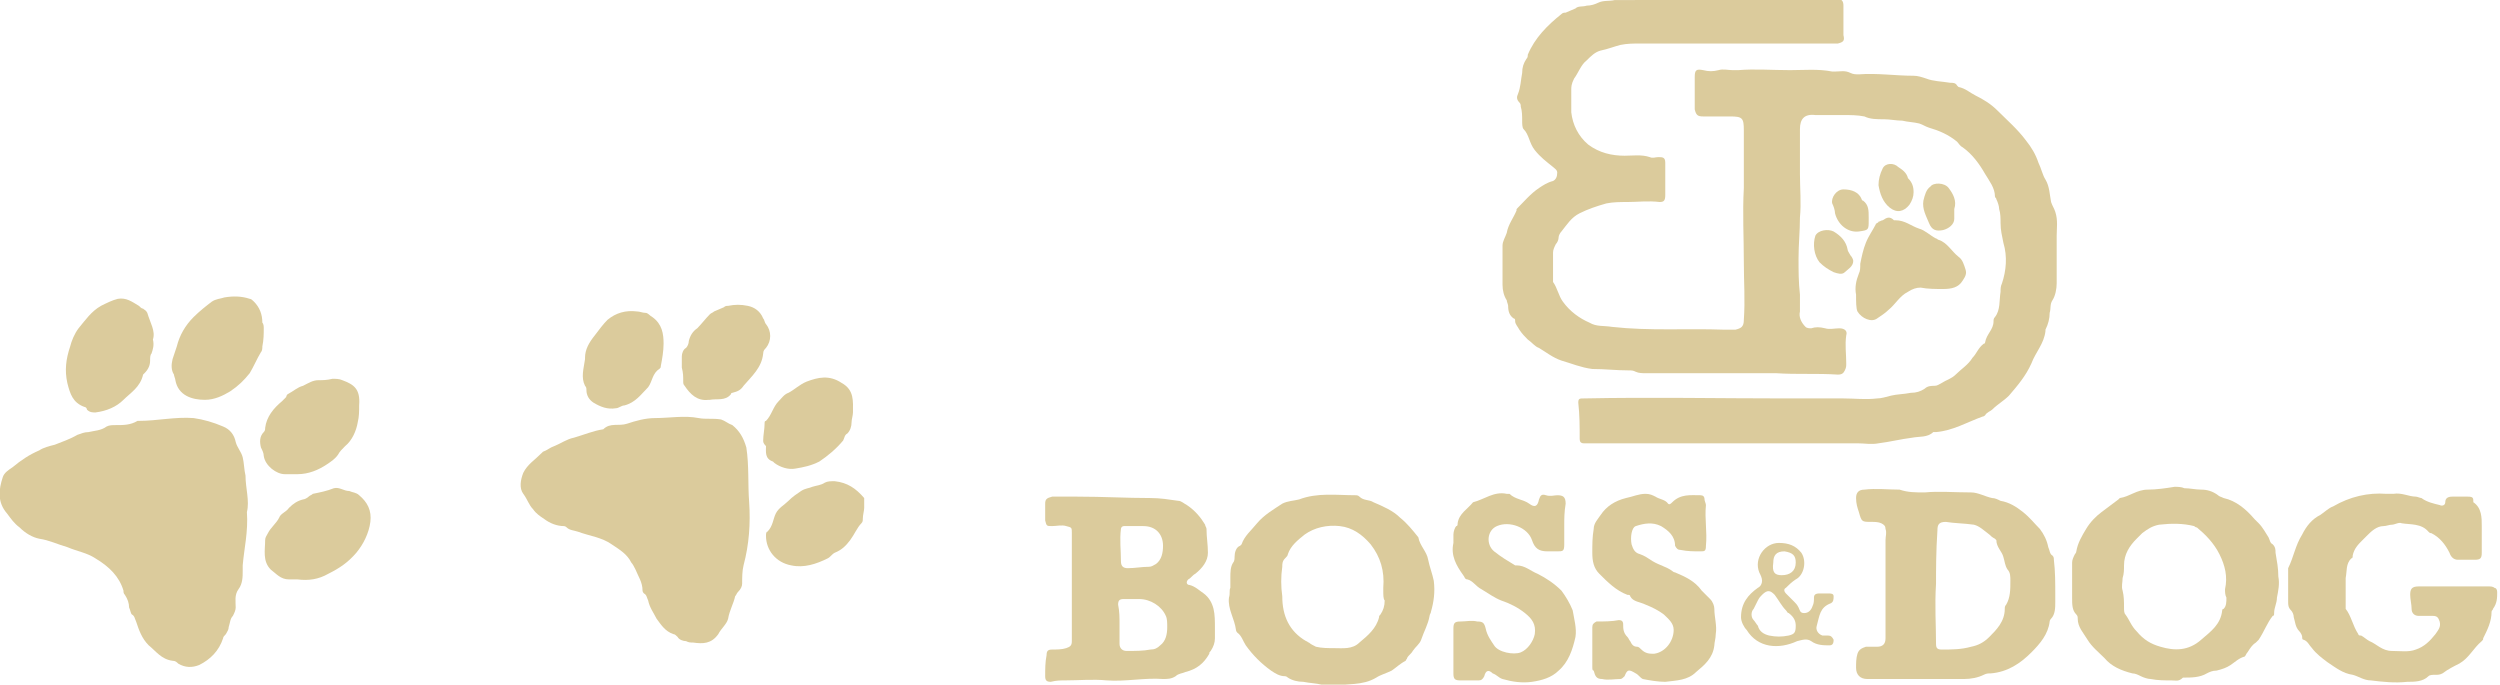 <?xml version="1.0" encoding="UTF-8"?>
<!-- Generator: Adobe Illustrator 28.1.0, SVG Export Plug-In . SVG Version: 6.00 Build 0)  -->
<svg xmlns="http://www.w3.org/2000/svg" xmlns:xlink="http://www.w3.org/1999/xlink" version="1.1" id="Laag_1" x="0px" y="0px" viewBox="0 0 178.2 48.8" style="enable-background:new 0 0 178.2 48.8;" xml:space="preserve">
<style type="text/css">
	
		.st0{clip-path:url(#SVGID_00000136392703664881184390000012520585608647595667_);fill:none;stroke:#8A8A89;stroke-width:2.004;stroke-miterlimit:10;}
	.st1{clip-path:url(#SVGID_00000064346727799056145710000000985762925052163245_);fill:#8A8A89;}
	.st2{clip-path:url(#SVGID_00000059284398403268405990000004126184938682626981_);fill:#A89659;}
	.st3{fill:#252422;}
	.st4{clip-path:url(#SVGID_00000088849636624610730380000009149151577881952425_);fill:#E41F25;}
	.st5{clip-path:url(#SVGID_00000088849636624610730380000009149151577881952425_);fill:#F7A809;}
	.st6{clip-path:url(#SVGID_00000088849636624610730380000009149151577881952425_);fill:#2B2B2A;}
	.st7{fill:#A89659;}
	.st8{fill:#DBCB9C;}
	.st9{clip-path:url(#SVGID_00000050655927783393529730000010448898044484908970_);fill:#D4CBAC;}
	.st10{clip-path:url(#SVGID_00000126296713908473663340000013738586626698681260_);fill:#DE3030;}
	.st11{clip-path:url(#SVGID_00000126296713908473663340000013738586626698681260_);fill:#FFDE00;}
	.st12{clip-path:url(#SVGID_00000126296713908473663340000013738586626698681260_);fill:#29292B;}
</style>
<g>
	<g>
		<path class="st8" d="M126.1,31.6c-2,0-3.9,0-5.9,0c-2.2,0-4.4,0-6.6,0c-0.2,0-0.5,0-0.7,0c-0.2,0-0.3-0.1-0.3-0.3    c0-0.9,0-1.7-0.1-2.6c0-0.3,0.1-0.3,0.4-0.3c4.8-0.1,9.6,0,14.4,0c1.4,0,2.7,0,4.1,0c0.8,0,1.6,0.1,2.4,0c0.3,0,0.6-0.1,1-0.2    c0.4-0.1,0.9-0.1,1.4-0.2c0.4,0,0.7-0.1,1-0.3c0.2-0.2,0.5-0.2,0.7-0.2c0.2,0,0.3-0.1,0.5-0.2c0.3-0.2,0.7-0.3,1-0.6    c0.4-0.4,0.9-0.7,1.2-1.2c0.3-0.3,0.4-0.7,0.8-1c0,0,0.1,0,0.1-0.1c0.1-0.6,0.6-0.9,0.6-1.5c0-0.1,0-0.2,0.1-0.3    c0.4-0.5,0.3-1.2,0.4-1.8c0-0.2,0-0.4,0.1-0.6c0.3-0.9,0.4-1.9,0.1-2.9c-0.1-0.5-0.2-0.9-0.2-1.4c0-0.3,0-0.7-0.1-1    c0-0.2-0.1-0.5-0.2-0.7c0-0.1-0.1-0.1-0.1-0.2c0-0.6-0.4-1.1-0.7-1.6c-0.4-0.7-0.9-1.4-1.6-1.9c-0.2-0.1-0.3-0.3-0.4-0.4    c-0.6-0.5-1.3-0.8-2-1c-0.3-0.1-0.4-0.2-0.7-0.3c-0.4-0.1-0.8-0.1-1.2-0.2c-0.4,0-0.9-0.1-1.3-0.1c-0.5,0-1,0-1.4-0.2    c-0.5-0.1-1-0.1-1.5-0.1c-0.7,0-1.3,0-2,0c-0.8-0.1-1.1,0.3-1.1,1c0,1.1,0,2.1,0,3.2c0,1,0.1,2.1,0,3.1c0,1-0.1,1.9-0.1,2.9    c0,0.9,0,1.7,0.1,2.6c0,0.4,0,0.8,0,1.2c-0.1,0.4,0.1,0.8,0.4,1.1c0.1,0.1,0.3,0.1,0.4,0.1c0.3-0.1,0.6-0.1,1,0c0.3,0.1,0.7,0,1,0    c0.4,0,0.6,0.2,0.5,0.5c-0.1,0.7,0,1.3,0,2c0,0.2,0,0.3-0.1,0.5c-0.1,0.2-0.2,0.3-0.5,0.3c-1.5-0.1-2.9,0-4.4-0.1    c-3.1,0-6.2,0-9.3,0c-0.2,0-0.5,0-0.7-0.1c-0.2-0.1-0.3-0.1-0.5-0.1c-0.9,0-1.7-0.1-2.6-0.1c-0.8-0.1-1.5-0.4-2.2-0.6    c-0.6-0.2-1.1-0.6-1.6-0.9c-0.3-0.1-0.5-0.4-0.8-0.6c-0.2-0.2-0.4-0.4-0.6-0.7c-0.1-0.2-0.3-0.4-0.3-0.6c0-0.1,0-0.2-0.1-0.2    c-0.3-0.2-0.4-0.5-0.4-0.9c0-0.1-0.1-0.3-0.1-0.4c-0.2-0.3-0.3-0.7-0.3-1.1c0-1,0-1.9,0-2.8c0-0.3,0.2-0.6,0.3-0.9    c0.1-0.6,0.5-1.1,0.7-1.6c0,0,0-0.1,0-0.1c0.5-0.5,1-1.1,1.6-1.5c0.3-0.2,0.6-0.4,1-0.5c0.2-0.1,0.3-0.3,0.3-0.6    c0-0.2-0.2-0.3-0.3-0.4c-0.5-0.4-0.9-0.7-1.3-1.2c-0.4-0.5-0.4-1.1-0.8-1.5c-0.1-0.1-0.1-0.4-0.1-0.6c0-0.3,0-0.7-0.1-1    c0-0.1,0-0.2-0.1-0.3c-0.2-0.2-0.2-0.4-0.1-0.6c0.2-0.5,0.2-1,0.3-1.5c0-0.4,0.1-0.7,0.3-1c0.1-0.1,0.1-0.2,0.1-0.3    c0.5-1.2,1.4-2.1,2.4-2.9c0.1-0.1,0.2-0.1,0.3-0.1c0.2-0.1,0.5-0.2,0.7-0.3c0.2-0.2,0.5-0.1,0.8-0.2c0.3,0,0.6-0.1,0.8-0.2    c0.4-0.2,0.8-0.1,1.2-0.2c0.5,0,0.9,0,1.4,0c0.2,0,0.4,0,0.6-0.1c0.4-0.1,0.8-0.1,1.2-0.1c0.4,0,0.9,0,1.3,0    c0.6-0.1,1.1,0,1.7,0.1c0.4,0,0.7-0.1,1.1-0.1c1.1,0,2.1,0,3.2,0c0.8,0,1.7,0,2.5,0c0.9,0,1.9,0,2.8,0.1c0.4,0,0.5,0.2,0.5,0.5    c0,0.4,0,0.8,0,1.1c0,0.3,0,0.7,0,1c0.1,0.4,0,0.5-0.4,0.6c-0.3,0-0.6,0-0.9,0c-3.3,0-6.6,0-10,0c-1.1,0-2.2,0-3.2,0    c-0.5,0-0.9,0-1.4,0.1c-0.4,0.1-0.9,0.3-1.4,0.4c-0.4,0.1-0.7,0.4-1,0.7c-0.4,0.3-0.6,0.9-0.9,1.3C112,6,112,6.2,112,6.4    c0,0.5,0,1,0,1.6c0.1,0.9,0.5,1.7,1.2,2.3c0.8,0.6,1.7,0.8,2.6,0.8c0.6,0,1.2-0.1,1.8,0.1c0.2,0.1,0.4,0,0.6,0    c0.3,0,0.5,0,0.5,0.4c0,0.6,0,1.2,0,1.7c0,0.2,0,0.4,0,0.6c0,0.4-0.1,0.5-0.4,0.5c-0.8-0.1-1.6,0-2.3,0c-0.5,0-1,0-1.5,0.1    c-0.7,0.2-1.3,0.4-1.9,0.7c-0.6,0.3-0.9,0.8-1.3,1.3c-0.1,0.1-0.2,0.3-0.2,0.4c0,0.2-0.1,0.4-0.2,0.5c-0.1,0.2-0.2,0.4-0.2,0.6    c0,0.6,0,1.2,0,1.9c0,0.1,0,0.1,0,0.2c0.3,0.4,0.4,1,0.7,1.4c0.5,0.7,1.2,1.2,1.9,1.5c0.5,0.3,1,0.2,1.6,0.3    c2.7,0.3,5.3,0.1,8,0.2c0.3,0,0.5,0,0.8,0c0.4-0.1,0.6-0.2,0.6-0.7c0.1-1.4,0-2.7,0-4.1c0-1.8-0.1-3.5,0-5.3c0-1.4,0-2.7,0-4.1    c0-0.9-0.1-1-1-1c-0.6,0-1.2,0-1.9,0c-0.4,0-0.5-0.1-0.6-0.5c0-0.8,0-1.5,0-2.3c0-0.5,0.1-0.6,0.6-0.5c0.4,0.1,0.7,0.1,1.1,0    c0.3-0.1,0.7,0,1,0c0.1,0,0.3,0,0.4,0c1.2-0.1,2.4,0,3.7,0c1,0,2-0.1,3,0.1c0.1,0,0.1,0,0.2,0c0.4,0,0.7-0.1,1.1,0.1    c0.2,0.1,0.4,0.1,0.6,0.1c1.3-0.1,2.6,0.1,3.9,0.1c0.3,0,0.6,0.1,0.9,0.2c0.5,0.2,1.1,0.2,1.7,0.3c0.2,0,0.4,0,0.5,0.2    c0,0,0.1,0.1,0.1,0.1c0.5,0.1,0.8,0.4,1.2,0.6c0.6,0.3,1.1,0.6,1.6,1.1c0.7,0.7,1.4,1.3,2,2.1c0.4,0.5,0.7,1,0.9,1.6    c0.2,0.4,0.3,0.9,0.5,1.2c0.3,0.5,0.3,1.1,0.4,1.6c0.1,0.3,0.2,0.4,0.3,0.7c0.2,0.6,0.1,1.2,0.1,1.7c0,1.1,0,2.2,0,3.4    c0,0.4-0.1,0.9-0.3,1.2c-0.2,0.3-0.1,0.6-0.2,0.9c0,0.4-0.1,0.8-0.3,1.2c0,0,0,0.1,0,0.1c-0.1,0.9-0.7,1.5-1,2.3    c-0.4,0.9-1,1.6-1.6,2.3c-0.4,0.4-0.8,0.6-1.2,1c-0.1,0.1-0.4,0.2-0.5,0.4c0,0-0.1,0.1-0.2,0.1c-1.1,0.4-2.1,1-3.3,1.1    c-0.1,0-0.2,0-0.2,0c-0.4,0.4-1,0.3-1.5,0.4c-0.8,0.1-1.6,0.3-2.4,0.4c-0.5,0.1-1,0-1.5,0C130.2,31.6,128.2,31.6,126.1,31.6    L126.1,31.6z"></path>
		<path class="st8" d="M17.6,36.5c0.1,1.4-0.2,2.6-0.3,3.8c0,0.1,0,0.3,0,0.4c0,0.4,0,0.9-0.3,1.3c-0.3,0.4-0.2,0.9-0.2,1.3    c0,0.2-0.1,0.4-0.2,0.6c-0.2,0.2-0.2,0.5-0.3,0.8c0,0.2-0.1,0.3-0.2,0.5c-0.1,0.1-0.2,0.2-0.2,0.3c-0.3,0.9-0.9,1.5-1.7,1.9    c-0.5,0.2-1,0.2-1.5-0.1c-0.1-0.1-0.2-0.2-0.4-0.2c-0.8-0.1-1.2-0.7-1.7-1.1c-0.5-0.5-0.7-1.1-0.9-1.7c-0.1-0.2-0.1-0.4-0.3-0.5    c-0.1-0.1-0.1-0.3-0.2-0.5c0-0.3-0.1-0.6-0.3-0.9c-0.1-0.1-0.1-0.2-0.1-0.3c-0.3-1-1-1.7-2-2.3c-0.6-0.4-1.3-0.5-2-0.8    c-0.7-0.2-1.3-0.5-2-0.6c-0.5-0.1-1-0.4-1.4-0.8c-0.4-0.3-0.6-0.6-0.9-1c-0.7-0.8-0.6-1.7-0.3-2.6c0.1-0.3,0.4-0.5,0.7-0.7    c0.6-0.5,1.2-0.9,1.9-1.2c0.3-0.2,0.7-0.3,1.1-0.4c0.5-0.2,1.1-0.4,1.6-0.7c0.3-0.1,0.5-0.2,0.8-0.2c0.4-0.1,0.9-0.1,1.3-0.4    c0.2-0.1,0.4-0.1,0.7-0.1c0.5,0,1,0,1.5-0.3C9.7,30,9.8,30,9.9,30c1.3,0,2.6-0.3,3.9-0.2c0.7,0.1,1.4,0.3,2.1,0.6    c0.5,0.2,0.8,0.6,0.9,1.1c0.1,0.4,0.4,0.7,0.5,1.1c0.1,0.4,0.1,0.9,0.2,1.3C17.5,34.8,17.8,35.7,17.6,36.5"></path>
		<path class="st8" d="M53.4,35.8c0.1,1.5,0,3-0.4,4.5c-0.1,0.4-0.1,0.9-0.1,1.3c0,0.2-0.1,0.4-0.3,0.6c-0.1,0.1-0.1,0.2-0.2,0.3    c-0.1,0.5-0.4,1-0.5,1.6c-0.1,0.4-0.5,0.7-0.7,1.1c-0.5,0.7-1.1,0.7-1.8,0.6c-0.2,0-0.3,0-0.5-0.1c-0.2,0-0.5-0.1-0.6-0.3    c-0.1-0.1-0.2-0.2-0.3-0.2c-0.6-0.2-0.9-0.7-1.2-1.1c-0.2-0.4-0.5-0.8-0.6-1.3c-0.1-0.2-0.1-0.4-0.3-0.5c0,0-0.1-0.1-0.1-0.2    c0-0.6-0.3-1-0.5-1.5c-0.1-0.2-0.2-0.4-0.3-0.5c-0.3-0.6-0.8-0.9-1.4-1.3c-0.7-0.5-1.6-0.6-2.4-0.9c-0.3-0.1-0.6-0.1-0.8-0.3    c0,0-0.1-0.1-0.2-0.1c-0.5,0-1-0.2-1.4-0.5c-0.3-0.2-0.6-0.4-0.8-0.7c-0.3-0.3-0.4-0.7-0.7-1.1c-0.3-0.4-0.2-1,0-1.5    c0.3-0.6,0.8-0.9,1.3-1.4c0,0,0.1-0.1,0.1-0.1c0.3-0.1,0.5-0.3,0.8-0.4c0.5-0.2,0.9-0.5,1.4-0.6c0.7-0.2,1.4-0.5,2.1-0.6    c0.5-0.5,1.1-0.2,1.7-0.4c0.6-0.2,1.3-0.4,2-0.4c1,0,2.1-0.2,3.1,0c0.5,0.1,1,0,1.6,0.1c0.3,0.1,0.5,0.3,0.8,0.4    c0.5,0.4,0.8,0.9,1,1.6C53.4,33.2,53.3,34.5,53.4,35.8"></path>
		<path class="st8" d="M138,41.6c-0.1,1.6,0,2.9,0,4.3c0,0.3,0.1,0.4,0.4,0.4c0.7,0,1.4,0,2.1-0.2c0.5-0.1,0.9-0.3,1.3-0.7    c0.5-0.5,1.1-1.1,1.1-2c0-0.1,0-0.2,0.1-0.3c0.3-0.5,0.3-1.1,0.3-1.7c0-0.3,0-0.6-0.2-0.8c-0.2-0.3-0.2-0.6-0.3-0.9    c-0.1-0.4-0.5-0.7-0.5-1.2c0,0,0,0-0.1-0.1c-0.2-0.1-0.3-0.2-0.4-0.3c-0.4-0.3-0.7-0.6-1.1-0.7c-0.7-0.1-1.4-0.1-2-0.2    c-0.5,0-0.6,0.2-0.6,0.6C138,39.3,138,40.6,138,41.6 M137.2,35.1c1-0.1,2.1,0,3.3,0c0.5,0,1,0.3,1.5,0.4c0.2,0,0.4,0.1,0.6,0.2    c0.6,0.1,1.1,0.4,1.6,0.8c0.5,0.4,0.8,0.8,1.2,1.2c0.3,0.4,0.5,0.8,0.6,1.3c0.1,0.2,0.1,0.5,0.3,0.6c0.1,0.1,0.1,0.2,0.1,0.3    c0.1,0.8,0.1,1.7,0.1,2.5c0,0.2,0,0.3,0,0.5c0,0.4,0,0.9-0.3,1.2c-0.1,0.1-0.1,0.2-0.1,0.2c-0.1,0.9-0.7,1.6-1.3,2.2    c-0.8,0.8-1.7,1.4-2.9,1.5c-0.2,0-0.3,0-0.5,0.1c-0.4,0.2-0.9,0.3-1.4,0.3c-1.8,0-3.6,0-5.4,0c-0.5,0-1,0-1.5,0    c-0.5,0-0.8-0.3-0.8-0.8c0-0.3,0-0.7,0.1-1c0.1-0.3,0.3-0.4,0.6-0.5c0.3,0,0.5,0,0.8,0c0.4,0,0.6-0.2,0.6-0.6c0-0.2,0-0.4,0-0.7    c0-2.1,0-4.2,0-6.3c0-0.3,0.1-0.5,0-0.8c0-0.2-0.1-0.3-0.3-0.4c-0.2-0.1-0.5-0.1-0.7-0.1c-0.7,0-0.7,0-0.9-0.7    c-0.1-0.3-0.2-0.6-0.2-1c0-0.4,0.2-0.6,0.6-0.6c0.8-0.1,1.7,0,2.5,0C136,35.1,136.5,35.1,137.2,35.1"></path>
		<path class="st8" d="M80.9,37.5C80.9,37.5,80.9,37.5,80.9,37.5c-0.3,0-0.6,0-0.8,0c-0.1,0-0.2,0.1-0.2,0.2c-0.1,0.8,0,1.5,0,2.3    c0,0.4,0.2,0.5,0.5,0.5c0.5,0,1-0.1,1.5-0.1c0.2,0,0.3-0.1,0.5-0.2c0.4-0.3,0.5-0.8,0.5-1.3c0-0.8-0.5-1.4-1.4-1.4    C81.3,37.5,81.1,37.5,80.9,37.5 M79.8,44.5C79.8,44.5,79.8,44.5,79.8,44.5c0,0.5,0,0.9,0,1.4c0,0.3,0.2,0.5,0.5,0.5    c0.6,0,1.2,0,1.7-0.1c0.3,0,0.5-0.1,0.7-0.3c0.4-0.3,0.5-0.8,0.5-1.3c0-0.3,0-0.6-0.1-0.8c-0.3-0.7-1.1-1.2-1.9-1.2    c-0.4,0-0.7,0-1.1,0c-0.3,0-0.4,0.1-0.4,0.4C79.8,43.6,79.8,44,79.8,44.5 M76.8,35.4c1.8,0,3.5,0.1,5.2,0.1c0.7,0,1.3,0.1,2,0.2    c0.2,0,0.4,0.2,0.6,0.3c0.6,0.4,1,0.9,1.3,1.4c0,0.1,0.1,0.2,0.1,0.3c0,0.6,0.1,1.1,0.1,1.7c0,0.6-0.4,1.1-0.9,1.5    c-0.2,0.1-0.3,0.3-0.5,0.4c-0.2,0.2-0.1,0.4,0.1,0.4c0.4,0.1,0.7,0.4,1,0.6c0.4,0.3,0.6,0.7,0.7,1.1c0.1,0.4,0.1,0.9,0.1,1.4    c0,0.2,0,0.5,0,0.7c0,0.3-0.1,0.6-0.3,0.9c-0.1,0.1-0.1,0.1-0.1,0.2c-0.4,0.7-0.9,1.1-1.7,1.3c-0.2,0.1-0.5,0.1-0.7,0.3    c-0.3,0.2-0.6,0.2-0.9,0.2c-1.3-0.1-2.7,0.2-4,0.1c-1-0.1-2,0-3,0c-0.3,0-0.6,0-1,0.1c-0.3,0-0.4-0.1-0.4-0.4c0-0.5,0-1,0.1-1.5    c0-0.3,0.1-0.4,0.4-0.4c0.3,0,0.7,0,1-0.1c0.3-0.1,0.4-0.2,0.4-0.5c0-1.8,0-3.7,0-5.5c0-0.7,0-1.5,0-2.2c0-0.4,0-0.4-0.4-0.5    c-0.3-0.1-0.7,0-1,0c-0.4,0-0.4,0-0.5-0.4c0-0.4,0-0.8,0-1.2c0-0.3,0.1-0.4,0.5-0.5C75.6,35.4,76.2,35.4,76.8,35.4"></path>
		<path class="st8" d="M98.6,42.1L98.6,42.1c0-0.1,0-0.1,0-0.2c0.1-1.2-0.2-2.2-0.9-3.1c-0.6-0.7-1.3-1.2-2.2-1.3    c-0.9-0.1-1.8,0.1-2.5,0.6c-0.5,0.4-1,0.8-1.2,1.4c0,0.1-0.1,0.2-0.2,0.3c-0.2,0.2-0.2,0.4-0.2,0.6c-0.1,0.7-0.1,1.4,0,2.1    c0,1.4,0.5,2.5,1.7,3.2c0.1,0,0.1,0.1,0.2,0.1c0.1,0.1,0.3,0.2,0.5,0.3c0.4,0.1,0.9,0.1,1.3,0.1c0.6,0,1.3,0.1,1.8-0.4    c0.6-0.5,1.2-1,1.4-1.8c0-0.1,0-0.1,0.1-0.2c0.2-0.3,0.3-0.6,0.3-1C98.6,42.7,98.6,42.4,98.6,42.1 M87.7,41.9c0-0.2,0-0.5,0-0.7    c0-0.4,0-0.8,0.2-1.1c0.1-0.1,0.1-0.3,0.1-0.4c0-0.3,0.1-0.7,0.4-0.8c0,0,0.1-0.1,0.1-0.1c0.2-0.6,0.7-1,1.1-1.5    c0.5-0.6,1.2-1,1.8-1.4c0.4-0.2,0.8-0.2,1.2-0.3c1.3-0.5,2.7-0.3,4-0.3c0.1,0,0.2,0,0.3,0.1c0.3,0.3,0.7,0.2,1,0.4    c0.7,0.3,1.4,0.6,1.9,1.1c0.5,0.4,0.9,0.9,1.3,1.4c0,0,0,0,0,0c0.1,0.6,0.6,1,0.7,1.6c0.1,0.5,0.3,1,0.4,1.5    c0.1,0.8,0,1.5-0.2,2.2c0,0.1-0.1,0.2-0.1,0.3c-0.1,0.6-0.4,1.1-0.6,1.7c-0.1,0.3-0.4,0.5-0.6,0.8c-0.1,0.2-0.3,0.3-0.4,0.5    c0,0.1-0.1,0.1-0.1,0.2c-0.4,0.2-0.7,0.5-1,0.7c-0.4,0.2-0.8,0.3-1.1,0.5c-1,0.6-2.1,0.4-3.1,0.6c-0.3,0.1-0.5,0-0.8-0.1    c-0.4-0.1-0.8-0.1-1.3-0.2c-0.4,0-0.8-0.1-1.1-0.3c0,0-0.1-0.1-0.2-0.1c-0.4,0-0.7-0.2-1-0.4c-0.7-0.5-1.3-1.1-1.8-1.8    c-0.2-0.3-0.3-0.7-0.6-0.9c0,0-0.1-0.1-0.1-0.2c-0.1-0.8-0.6-1.5-0.5-2.3C87.7,42.3,87.6,42.1,87.7,41.9L87.7,41.9z"></path>
		<path class="st8" d="M158.6,42c0.2-0.9,0-1.7-0.4-2.5c-0.4-0.8-1-1.4-1.6-1.9c0,0-0.1,0-0.2-0.1c-0.8-0.2-1.6-0.2-2.5-0.1    c-0.5,0.1-0.8,0.3-1.2,0.6c-0.1,0.1-0.3,0.3-0.4,0.4c-0.5,0.5-0.9,1.1-0.9,1.9c0,0.3,0,0.6-0.1,0.9c0,0.3-0.1,0.6,0,0.9    c0.1,0.4,0.1,0.8,0.1,1.2c0,0.2,0,0.4,0.1,0.5c0.3,0.4,0.4,0.8,0.8,1.2c0.5,0.6,1,0.9,1.7,1.1c1,0.3,2,0.3,2.9-0.5    c0.7-0.6,1.4-1.1,1.5-2.1c0,0,0-0.1,0.1-0.1c0.2-0.2,0.2-0.5,0.2-0.8C158.6,42.4,158.6,42.2,158.6,42 M154.8,48.5    c-0.5,0-1,0-1.5-0.1c-0.2,0-0.5-0.1-0.7-0.2c-0.2-0.1-0.4-0.2-0.6-0.2c-0.8-0.2-1.5-0.5-2-1.1c-0.4-0.4-0.9-0.8-1.2-1.3    c-0.3-0.5-0.7-0.9-0.7-1.5c0-0.1,0-0.2-0.1-0.3c-0.3-0.3-0.3-0.7-0.3-1.2c0-0.8,0-1.6,0-2.5c0-0.2,0.1-0.4,0.2-0.6    c0,0,0.1-0.1,0.1-0.2c0.1-0.6,0.4-1.1,0.7-1.6c0.3-0.5,0.7-0.9,1.1-1.2c0.4-0.3,0.8-0.6,1.2-0.9c0,0,0,0,0.1-0.1    c0.7-0.1,1.2-0.6,2-0.6c0.6,0,1.3-0.1,1.9-0.2c0.2,0,0.5,0,0.7,0.1c0.4,0,0.8,0.1,1.2,0.1c0.4,0,0.8,0.1,1.2,0.4    c0.1,0.1,0.2,0.1,0.4,0.2c0.9,0.2,1.6,0.8,2.2,1.5c0.1,0.1,0.2,0.2,0.3,0.3c0.3,0.3,0.5,0.7,0.7,1c0.1,0.2,0.1,0.4,0.3,0.5    c0.2,0.2,0.2,0.4,0.2,0.6c0.1,0.6,0.2,1.1,0.2,1.7c0.1,0.5,0,1-0.1,1.5c0,0.4-0.2,0.7-0.2,1.1c0,0.1,0,0.2-0.1,0.2    c-0.4,0.5-0.6,1.1-1,1.7c-0.1,0.1-0.1,0.1-0.2,0.2c-0.3,0.2-0.4,0.4-0.6,0.7c-0.1,0.1-0.1,0.2-0.2,0.3c-0.4,0.1-0.7,0.4-1,0.6    c-0.3,0.2-0.6,0.3-1,0.4c-0.3,0-0.5,0.1-0.7,0.2c-0.5,0.3-1.1,0.3-1.7,0.3C155.3,48.6,155.1,48.5,154.8,48.5"></path>
		<path class="st8" d="M176.9,37.5c0,0.6,0,1.3,0,1.9c0,0.4-0.1,0.5-0.5,0.5c-0.4,0-0.8,0-1.2,0c-0.3,0-0.5-0.2-0.6-0.5    c-0.3-0.6-0.7-1.1-1.3-1.4c-0.1,0-0.1,0-0.2-0.1c-0.5-0.6-1.3-0.5-1.9-0.6c-0.2-0.1-0.5,0.1-0.7,0.1c-0.2,0-0.4,0.1-0.6,0.1    c-0.5,0-0.9,0.4-1.2,0.7c-0.1,0.1-0.2,0.2-0.3,0.3c-0.3,0.3-0.6,0.6-0.7,1.1c0,0.1,0,0.2-0.1,0.2c-0.4,0.4-0.3,0.9-0.4,1.4    c0,0.7,0,1.3,0,2c0,0.1,0,0.2,0,0.2c0.4,0.5,0.5,1.2,0.9,1.8c0,0.1,0.1,0.1,0.2,0.1c0.2,0.1,0.4,0.3,0.6,0.4    c0.5,0.2,0.9,0.7,1.6,0.7c0.6,0,1.2,0.1,1.7-0.1c0.6-0.2,1-0.6,1.4-1.1c0.2-0.3,0.4-0.5,0.3-0.9c-0.1-0.3-0.2-0.4-0.5-0.4    c-0.3,0-0.7,0-1,0c-0.3,0-0.5-0.2-0.5-0.5c0-0.3-0.1-0.7-0.1-1c0-0.4,0.1-0.6,0.6-0.6c1,0,2.1,0,3.1,0c0.6,0,1.2,0,1.9,0    c0.1,0,0.3,0,0.4,0.1c0.1,0,0.2,0.1,0.2,0.3c0,0.4,0,0.8-0.3,1.2c0,0.1-0.1,0.1-0.1,0.2c0,0.7-0.3,1.3-0.6,1.9    c0,0.1,0,0.1-0.1,0.2c-0.6,0.5-0.9,1.2-1.6,1.6c-0.4,0.2-0.8,0.4-1.2,0.7c-0.2,0.1-0.3,0.1-0.5,0.1c-0.2,0-0.4,0-0.5,0.1    c-0.4,0.4-1,0.4-1.5,0.4c-0.9,0.1-1.8,0-2.6-0.1c-0.5,0-0.9-0.3-1.3-0.4c-0.7-0.1-1.2-0.5-1.8-0.9c-0.4-0.3-0.8-0.6-1.1-1    c-0.2-0.2-0.3-0.5-0.6-0.6c-0.1,0-0.1-0.1-0.1-0.2c0-0.1-0.1-0.3-0.2-0.4c-0.3-0.3-0.3-0.7-0.4-1c0-0.2-0.1-0.4-0.2-0.5    c-0.2-0.2-0.2-0.4-0.2-0.6c0-0.8,0-1.5,0-2.3c0,0,0-0.1,0-0.1c0.4-0.8,0.5-1.6,1-2.4c0.3-0.6,0.7-1.1,1.3-1.4    c0.3-0.2,0.6-0.5,0.9-0.6c1.2-0.7,2.5-1,3.8-0.9c0.2,0,0.4,0,0.5,0c0.6-0.1,1.1,0.2,1.6,0.2c0.1,0,0.3,0.1,0.4,0.1    c0.4,0.3,0.9,0.4,1.3,0.5c0.2,0.1,0.4,0,0.4-0.2c0-0.3,0.2-0.4,0.5-0.4c0.4,0,0.7,0,1.1,0c0.4,0,0.4,0.1,0.4,0.4    C176.9,36.2,176.9,36.9,176.9,37.5L176.9,37.5z"></path>
		<path class="st8" d="M111.5,37.4c0,0.5,0,0.9,0,1.4c0,0.5-0.1,0.5-0.5,0.5c-0.2,0-0.5,0-0.7,0c-0.6,0-0.9-0.2-1.1-0.8    c-0.3-0.9-1.6-1.4-2.5-1c-0.7,0.3-0.8,1.3-0.2,1.8c0.5,0.4,1,0.7,1.5,1c0,0,0.1,0,0.1,0c0.6,0,1,0.4,1.5,0.6    c0.6,0.3,1.2,0.7,1.7,1.2c0.3,0.4,0.6,0.9,0.8,1.4c0.1,0.6,0.3,1.3,0.2,1.9c-0.2,0.9-0.5,1.8-1.2,2.4c-0.5,0.5-1.2,0.7-1.9,0.8    c-0.7,0.1-1.4,0-2.1-0.2c-0.3-0.1-0.4-0.3-0.7-0.4c-0.3-0.3-0.5-0.2-0.6,0.2c-0.1,0.2-0.2,0.3-0.4,0.3c-0.4,0-0.9,0-1.3,0    c-0.4,0-0.5-0.1-0.5-0.5c0-0.1,0-0.2,0-0.3c0-1,0-2,0-2.9c0-0.4,0.1-0.5,0.5-0.5c0.4,0,0.8-0.1,1.2,0c0.4,0,0.5,0.1,0.6,0.5    c0.1,0.5,0.4,0.9,0.6,1.2c0.3,0.5,1.4,0.7,1.9,0.5c0.5-0.2,0.9-0.8,1-1.3c0.1-0.7-0.2-1.1-0.7-1.5c-0.5-0.4-1.1-0.7-1.7-0.9    c-0.5-0.2-0.9-0.5-1.4-0.8c-0.4-0.2-0.6-0.6-1-0.7c-0.2,0-0.2-0.2-0.3-0.3c-0.5-0.7-0.9-1.4-0.7-2.3c0-0.2,0-0.4,0-0.6    c0-0.2,0.1-0.5,0.2-0.6c0.1,0,0.1-0.1,0.1-0.2c0.1-0.7,0.7-1,1.1-1.5c0,0,0,0,0,0c0.8-0.2,1.5-0.8,2.4-0.6c0.1,0,0.1,0,0.2,0    c0.4,0.4,1,0.4,1.4,0.7c0.4,0.3,0.6,0.2,0.7-0.3c0.1-0.3,0.2-0.4,0.5-0.3c0.3,0.1,0.6,0,0.8,0c0.4,0,0.6,0.1,0.6,0.6    C111.5,36.5,111.5,37,111.5,37.4L111.5,37.4z"></path>
		<path class="st8" d="M113.5,47.5c0-0.9,0-1.9,0-2.8c0-0.2,0.1-0.3,0.3-0.4c0.5,0,1.1,0,1.6-0.1c0.2,0,0.3,0.1,0.3,0.3    c0,0.3,0,0.6,0.3,0.9c0.1,0.1,0.1,0.2,0.2,0.3c0.1,0.2,0.2,0.4,0.5,0.4c0.1,0,0.2,0.1,0.3,0.2c0.3,0.3,0.6,0.3,0.9,0.3    c0.8-0.1,1.4-0.9,1.4-1.7c0-0.5-0.4-0.8-0.7-1.1c-0.4-0.3-0.8-0.5-1.3-0.7c-0.4-0.2-0.9-0.2-1.1-0.6c0-0.1-0.1-0.1-0.2-0.1    c-0.8-0.3-1.4-0.9-2-1.5c-0.4-0.4-0.5-0.9-0.5-1.5c0-0.6,0-1.1,0.1-1.7c0-0.4,0.3-0.7,0.5-1c0.4-0.6,1-1,1.8-1.2    c0.5-0.1,0.9-0.3,1.4-0.3c0.3,0,0.5,0.1,0.7,0.2c0.3,0.2,0.7,0.2,0.9,0.5c0.1,0.1,0.2,0,0.3-0.1c0.6-0.6,1.3-0.5,2-0.5    c0.2,0,0.3,0.1,0.3,0.3c0,0.1,0.1,0.3,0.1,0.4c-0.1,1,0.1,1.9,0,2.9c0,0.4-0.1,0.4-0.4,0.4c-0.5,0-0.9,0-1.4-0.1    c-0.2,0-0.3-0.1-0.4-0.3c0,0,0,0,0,0c0-0.7-0.5-1.1-1-1.4c-0.6-0.3-1.2-0.2-1.8,0c-0.3,0.1-0.4,0.8-0.3,1.3    c0.1,0.3,0.2,0.6,0.6,0.7c0.3,0.1,0.6,0.3,0.9,0.5c0.5,0.3,1,0.4,1.4,0.7c0.1,0.1,0.2,0.1,0.2,0.1c0.7,0.3,1.4,0.6,1.9,1.3    c0.2,0.2,0.4,0.4,0.6,0.6c0.2,0.2,0.3,0.5,0.3,0.7c0,0.6,0.2,1.2,0.1,1.8c0,0.3-0.1,0.6-0.1,0.8c-0.1,0.9-0.7,1.4-1.3,1.9    c-0.6,0.6-1.4,0.6-2.2,0.7c-0.5,0-1.1-0.1-1.6-0.2c-0.2-0.1-0.3-0.3-0.5-0.4c-0.5-0.3-0.6-0.3-0.8,0.2c-0.1,0.1-0.2,0.2-0.3,0.2    c-0.4,0-0.9,0.1-1.3,0c-0.4,0-0.5-0.2-0.6-0.6C113.5,47.8,113.5,47.7,113.5,47.5L113.5,47.5z"></path>
		<path class="st8" d="M21.2,41.3c-0.2,0-0.4,0-0.6,0c-0.6,0-0.9-0.4-1.3-0.7c-0.6-0.6-0.4-1.4-0.4-2.1c0-0.2,0.1-0.3,0.2-0.5    c0.2-0.4,0.6-0.7,0.8-1.1c0.1-0.3,0.5-0.4,0.7-0.7c0.3-0.3,0.6-0.5,1-0.6c0.1,0,0.3-0.1,0.4-0.2c0.1-0.1,0.2-0.1,0.3-0.2    c0.5-0.1,1-0.2,1.5-0.4c0.4-0.1,0.7,0.2,1.1,0.2c0.2,0.1,0.5,0.1,0.7,0.3c0.6,0.5,0.9,1.1,0.8,1.9c-0.1,0.8-0.5,1.6-1,2.2    c-0.6,0.7-1.2,1.1-2,1.5C22.7,41.3,22,41.4,21.2,41.3"></path>
		<path class="st8" d="M10.9,24.2c0.1,0.4,0,0.7-0.1,1c-0.1,0.1-0.1,0.3-0.1,0.5c0,0.3-0.1,0.6-0.4,0.9c0,0-0.1,0.1-0.1,0.1    c-0.2,0.9-0.9,1.3-1.4,1.8c-0.5,0.5-1.2,0.8-2,0.9c-0.2,0-0.4,0-0.6-0.2C6.2,29.1,6.1,29,6,29c-0.8-0.3-1-0.9-1.2-1.7    c-0.2-0.9-0.1-1.7,0.2-2.6c0.1-0.4,0.3-0.9,0.6-1.3c0.5-0.6,0.9-1.2,1.6-1.6c0.4-0.2,0.8-0.4,1.2-0.5c0.6-0.1,1,0.2,1.5,0.5    c0.1,0.1,0.2,0.2,0.3,0.2c0.1,0.1,0.2,0.1,0.3,0.3C10.7,23,11.1,23.6,10.9,24.2"></path>
		<path class="st8" d="M18.8,23.4c0,0.4,0,0.8-0.1,1.3c0,0.1,0,0.3-0.1,0.4c-0.3,0.5-0.5,1-0.8,1.5c-0.4,0.5-0.8,0.9-1.4,1.3    c-0.5,0.3-1.1,0.6-1.8,0.6c-0.9,0-1.9-0.3-2.1-1.4c0-0.1-0.1-0.3-0.1-0.4c-0.2-0.3-0.2-0.7-0.1-1.1c0.1-0.3,0.2-0.6,0.3-0.9    c0.2-0.8,0.6-1.5,1.2-2.1c0.4-0.4,0.9-0.8,1.3-1.1c0.3-0.2,0.6-0.2,0.9-0.3c0.6-0.1,1.2-0.1,1.8,0.1c0.1,0,0.2,0.1,0.3,0.2    c0.4,0.4,0.6,0.9,0.6,1.5C18.8,23.1,18.8,23.3,18.8,23.4"></path>
		<path class="st8" d="M25.6,28.9c0,0.4,0,0.8-0.1,1.2c-0.1,0.6-0.4,1.3-0.9,1.7c-0.2,0.2-0.4,0.4-0.5,0.6c-0.2,0.3-0.5,0.5-0.8,0.7    c-0.6,0.4-1.3,0.7-2.1,0.7c-0.3,0-0.6,0-0.9,0c-0.6,0-1.4-0.6-1.5-1.3c0-0.2-0.1-0.4-0.2-0.6c-0.1-0.4-0.1-0.8,0.2-1.1    c0.1-0.1,0.1-0.2,0.1-0.3c0.1-0.8,0.6-1.4,1.2-1.9c0.1-0.1,0.2-0.2,0.3-0.3c0-0.1,0.1-0.2,0.1-0.2c0.4-0.2,0.7-0.5,1.1-0.6    c0.4-0.2,0.7-0.4,1.1-0.4c0.3,0,0.6,0,1-0.1c0.2,0,0.5,0,0.7,0.1C25.2,27.4,25.7,27.7,25.6,28.9"></path>
		<path class="st8" d="M132.3,21c-0.1-0.5,0-1,0.2-1.5c0.1-0.2,0.1-0.4,0.1-0.7c0.1-0.5,0.2-1,0.4-1.5c0.2-0.5,0.5-0.9,0.7-1.3    c0-0.1,0.2-0.1,0.2-0.2c0.1,0,0.2-0.1,0.3-0.1c0.3-0.2,0.5-0.3,0.8,0c0,0,0,0,0.1,0c0.7,0,1.1,0.4,1.7,0.6    c0.4,0.1,0.8,0.5,1.2,0.7c0.1,0,0.1,0.1,0.2,0.1c0.6,0.2,0.9,0.8,1.4,1.2c0.3,0.2,0.4,0.6,0.5,0.9c0.1,0.3,0,0.5-0.2,0.8    c-0.3,0.5-0.8,0.6-1.4,0.6c-0.5,0-1.1,0-1.6-0.1c-0.3,0-0.6,0.1-0.9,0.3c-0.6,0.3-0.9,0.9-1.4,1.3c-0.2,0.2-0.5,0.4-0.8,0.6    c-0.4,0.3-1.1,0-1.4-0.5C132.3,22,132.3,21.5,132.3,21"></path>
		<path class="st8" d="M48.6,26.2c0-0.2,0-0.5,0-0.8c0-0.2,0.1-0.5,0.3-0.6c0.1-0.1,0.2-0.3,0.2-0.5c0.1-0.4,0.3-0.7,0.6-0.9    c0.3-0.3,0.6-0.7,0.9-1c0.1-0.1,0.2-0.1,0.3-0.2c0.2-0.1,0.5-0.2,0.7-0.3c0.1-0.1,0.2-0.1,0.3-0.1c0.5-0.1,0.9-0.1,1.4,0    c0.5,0.1,0.9,0.4,1.1,0.9c0.1,0.1,0.1,0.3,0.2,0.4c0.4,0.5,0.4,1.2,0,1.7c-0.1,0.1-0.2,0.2-0.2,0.4c-0.1,1-0.8,1.6-1.4,2.3    c-0.2,0.3-0.4,0.4-0.8,0.5c0,0-0.1,0-0.1,0.1c-0.4,0.5-1,0.3-1.5,0.4c0,0-0.1,0-0.1,0c-0.8,0.1-1.3-0.4-1.7-1    c-0.1-0.1-0.1-0.2-0.1-0.3C48.7,26.8,48.7,26.6,48.6,26.2"></path>
		<path class="st8" d="M61.6,36.2c0,0.2-0.1,0.5-0.1,0.8c0,0.1,0,0.2-0.1,0.3c-0.3,0.3-0.5,0.8-0.8,1.2c-0.3,0.4-0.6,0.7-1.1,0.9    c-0.2,0.1-0.3,0.3-0.5,0.4c-0.8,0.4-1.7,0.7-2.6,0.5c-1.1-0.2-1.8-1.1-1.8-2.1c0-0.1,0-0.3,0.1-0.3c0.4-0.4,0.4-0.9,0.6-1.3    c0.2-0.4,0.6-0.6,0.9-0.9c0.3-0.3,0.6-0.5,0.9-0.7c0.3-0.2,0.6-0.2,0.8-0.3c0.3-0.1,0.6-0.1,0.9-0.3c0.2-0.1,0.4-0.1,0.7-0.1    c0.9,0.1,1.5,0.5,2.1,1.2C61.6,35.7,61.6,35.9,61.6,36.2"></path>
		<path class="st8" d="M54.4,31.4c0-0.4,0.1-0.8,0.1-1.2c0-0.1,0-0.2,0.1-0.2c0.4-0.4,0.5-1,0.9-1.4c0.2-0.2,0.4-0.5,0.7-0.6    c0.4-0.2,0.8-0.6,1.3-0.8c0.8-0.3,1.6-0.5,2.5,0.1c0.9,0.5,0.8,1.3,0.8,2.1c0,0.2-0.1,0.5-0.1,0.7c0,0.3-0.1,0.6-0.3,0.8    c-0.2,0.1-0.2,0.3-0.3,0.5c-0.5,0.6-1.1,1.1-1.7,1.5c-0.6,0.3-1.1,0.4-1.7,0.5c-0.5,0.1-1.1-0.1-1.5-0.4c0,0-0.1-0.1-0.1-0.1    c-0.6-0.2-0.5-0.7-0.5-1.1C54.4,31.6,54.4,31.5,54.4,31.4"></path>
		<path class="st8" d="M47.3,24.5c0,0.5-0.1,1.1-0.2,1.6c0,0.1,0,0.1-0.1,0.2c-0.5,0.3-0.5,0.9-0.8,1.3c-0.5,0.5-0.9,1.1-1.7,1.3    c-0.2,0-0.4,0.2-0.6,0.2c-0.6,0.1-1.1-0.1-1.6-0.4c-0.3-0.2-0.5-0.5-0.5-0.9c0-0.1,0-0.2-0.1-0.3c-0.3-0.6-0.1-1.2,0-1.9    c0,0,0-0.1,0-0.1c0-0.6,0.3-1.1,0.7-1.6c0.3-0.4,0.6-0.8,0.9-1.1c0.6-0.5,1.3-0.7,2.1-0.6c0.2,0,0.4,0.1,0.6,0.1    c0.2,0,0.3,0.2,0.5,0.3C47.2,23.1,47.3,23.8,47.3,24.5"></path>
		<path class="st8" d="M127,41c0.6,0,1-0.3,1-0.9c0-0.5-0.2-0.7-0.8-0.8c-0.6,0-0.8,0.3-0.8,0.8C126.3,40.8,126.5,41,127,41     M128,44.6c0-0.3-0.1-0.6-0.5-0.9c-0.1,0-0.1-0.1-0.2-0.2c-0.3-0.3-0.5-0.7-0.8-1.1c-0.3-0.3-0.5-0.4-0.9,0    c-0.1,0.1-0.2,0.2-0.3,0.4c-0.1,0.2-0.2,0.4-0.3,0.6c-0.2,0.2-0.2,0.6,0,0.8c0.1,0.1,0.2,0.3,0.3,0.4c0.1,0.4,0.4,0.6,0.8,0.7    c0.5,0.1,0.9,0.1,1.4,0C127.9,45.2,128,45.1,128,44.6 M124.1,44c0-1,0.5-1.6,1.2-2.1c0.2-0.1,0.3-0.3,0.3-0.5    c0-0.2-0.1-0.4-0.2-0.6c-0.4-1,0.4-2.1,1.4-2.1c0.7,0,1.2,0.2,1.6,0.7c0.4,0.6,0.2,1.6-0.4,1.9c-0.3,0.2-0.5,0.4-0.7,0.6    c-0.2,0.1-0.1,0.3,0,0.4c0.2,0.2,0.4,0.4,0.6,0.6c0.1,0.1,0.2,0.2,0.3,0.4c0.1,0.2,0.1,0.4,0.4,0.4c0.3,0,0.5-0.2,0.6-0.5    c0.1-0.2,0.1-0.4,0.1-0.6c0-0.2,0.1-0.3,0.4-0.3c0.2,0,0.4,0,0.6,0c0.2,0,0.4,0,0.4,0.2c0,0.2,0,0.4-0.2,0.5    c-0.8,0.3-0.8,0.9-1,1.6c-0.1,0.3,0.1,0.6,0.4,0.7c0.1,0,0.3,0,0.4,0c0.2,0,0.3,0.1,0.4,0.3c0,0.3-0.1,0.4-0.3,0.4    c-0.4,0-0.9,0-1.3-0.3c-0.3-0.2-0.6-0.1-1,0c-1.3,0.6-2.8,0.5-3.6-0.8C124.3,44.7,124.1,44.3,124.1,44"></path>
		<path class="st8" d="M136.4,13.7c0,0.3-0.1,0.6-0.3,0.9c-0.4,0.5-0.9,0.6-1.4,0.2c-0.5-0.4-0.7-1-0.8-1.6c0-0.4,0.1-0.8,0.3-1.2    c0.2-0.4,0.8-0.4,1.1-0.1c0.3,0.2,0.6,0.4,0.7,0.8C136.3,13,136.4,13.3,136.4,13.7"></path>
		<path class="st8" d="M132.1,18.6c0,0.4-0.4,0.6-0.6,0.8c-0.2,0.2-0.5,0.1-0.8,0c-0.4-0.2-0.7-0.4-1-0.7c-0.4-0.5-0.5-1.3-0.3-1.9    c0.2-0.4,0.9-0.5,1.3-0.3c0.5,0.3,0.9,0.7,1,1.3c0,0.1,0.1,0.2,0.2,0.4C132,18.3,132.1,18.5,132.1,18.6"></path>
		<path class="st8" d="M133.2,15.5c0,0.1,0,0.1,0,0.2c0,0.7,0,0.7-0.7,0.8c-0.8,0.1-1.5-0.5-1.7-1.3c0-0.2-0.1-0.5-0.2-0.7    c-0.1-0.4,0.3-1,0.8-1c0.6,0,1.1,0.2,1.3,0.7c0,0,0,0.1,0.1,0.1C133.2,14.6,133.2,15,133.2,15.5"></path>
		<path class="st8" d="M139.3,14.9c0,0.2,0,0.5,0,0.7c0,0.4-0.4,0.7-0.8,0.8c-0.5,0.1-0.8,0-1-0.5c-0.2-0.5-0.5-1-0.4-1.6    c0.1-0.4,0.2-0.8,0.5-1c0.2-0.3,1-0.3,1.3,0.1C139.2,13.8,139.5,14.3,139.3,14.9"></path>
	</g>
</g>
</svg>
